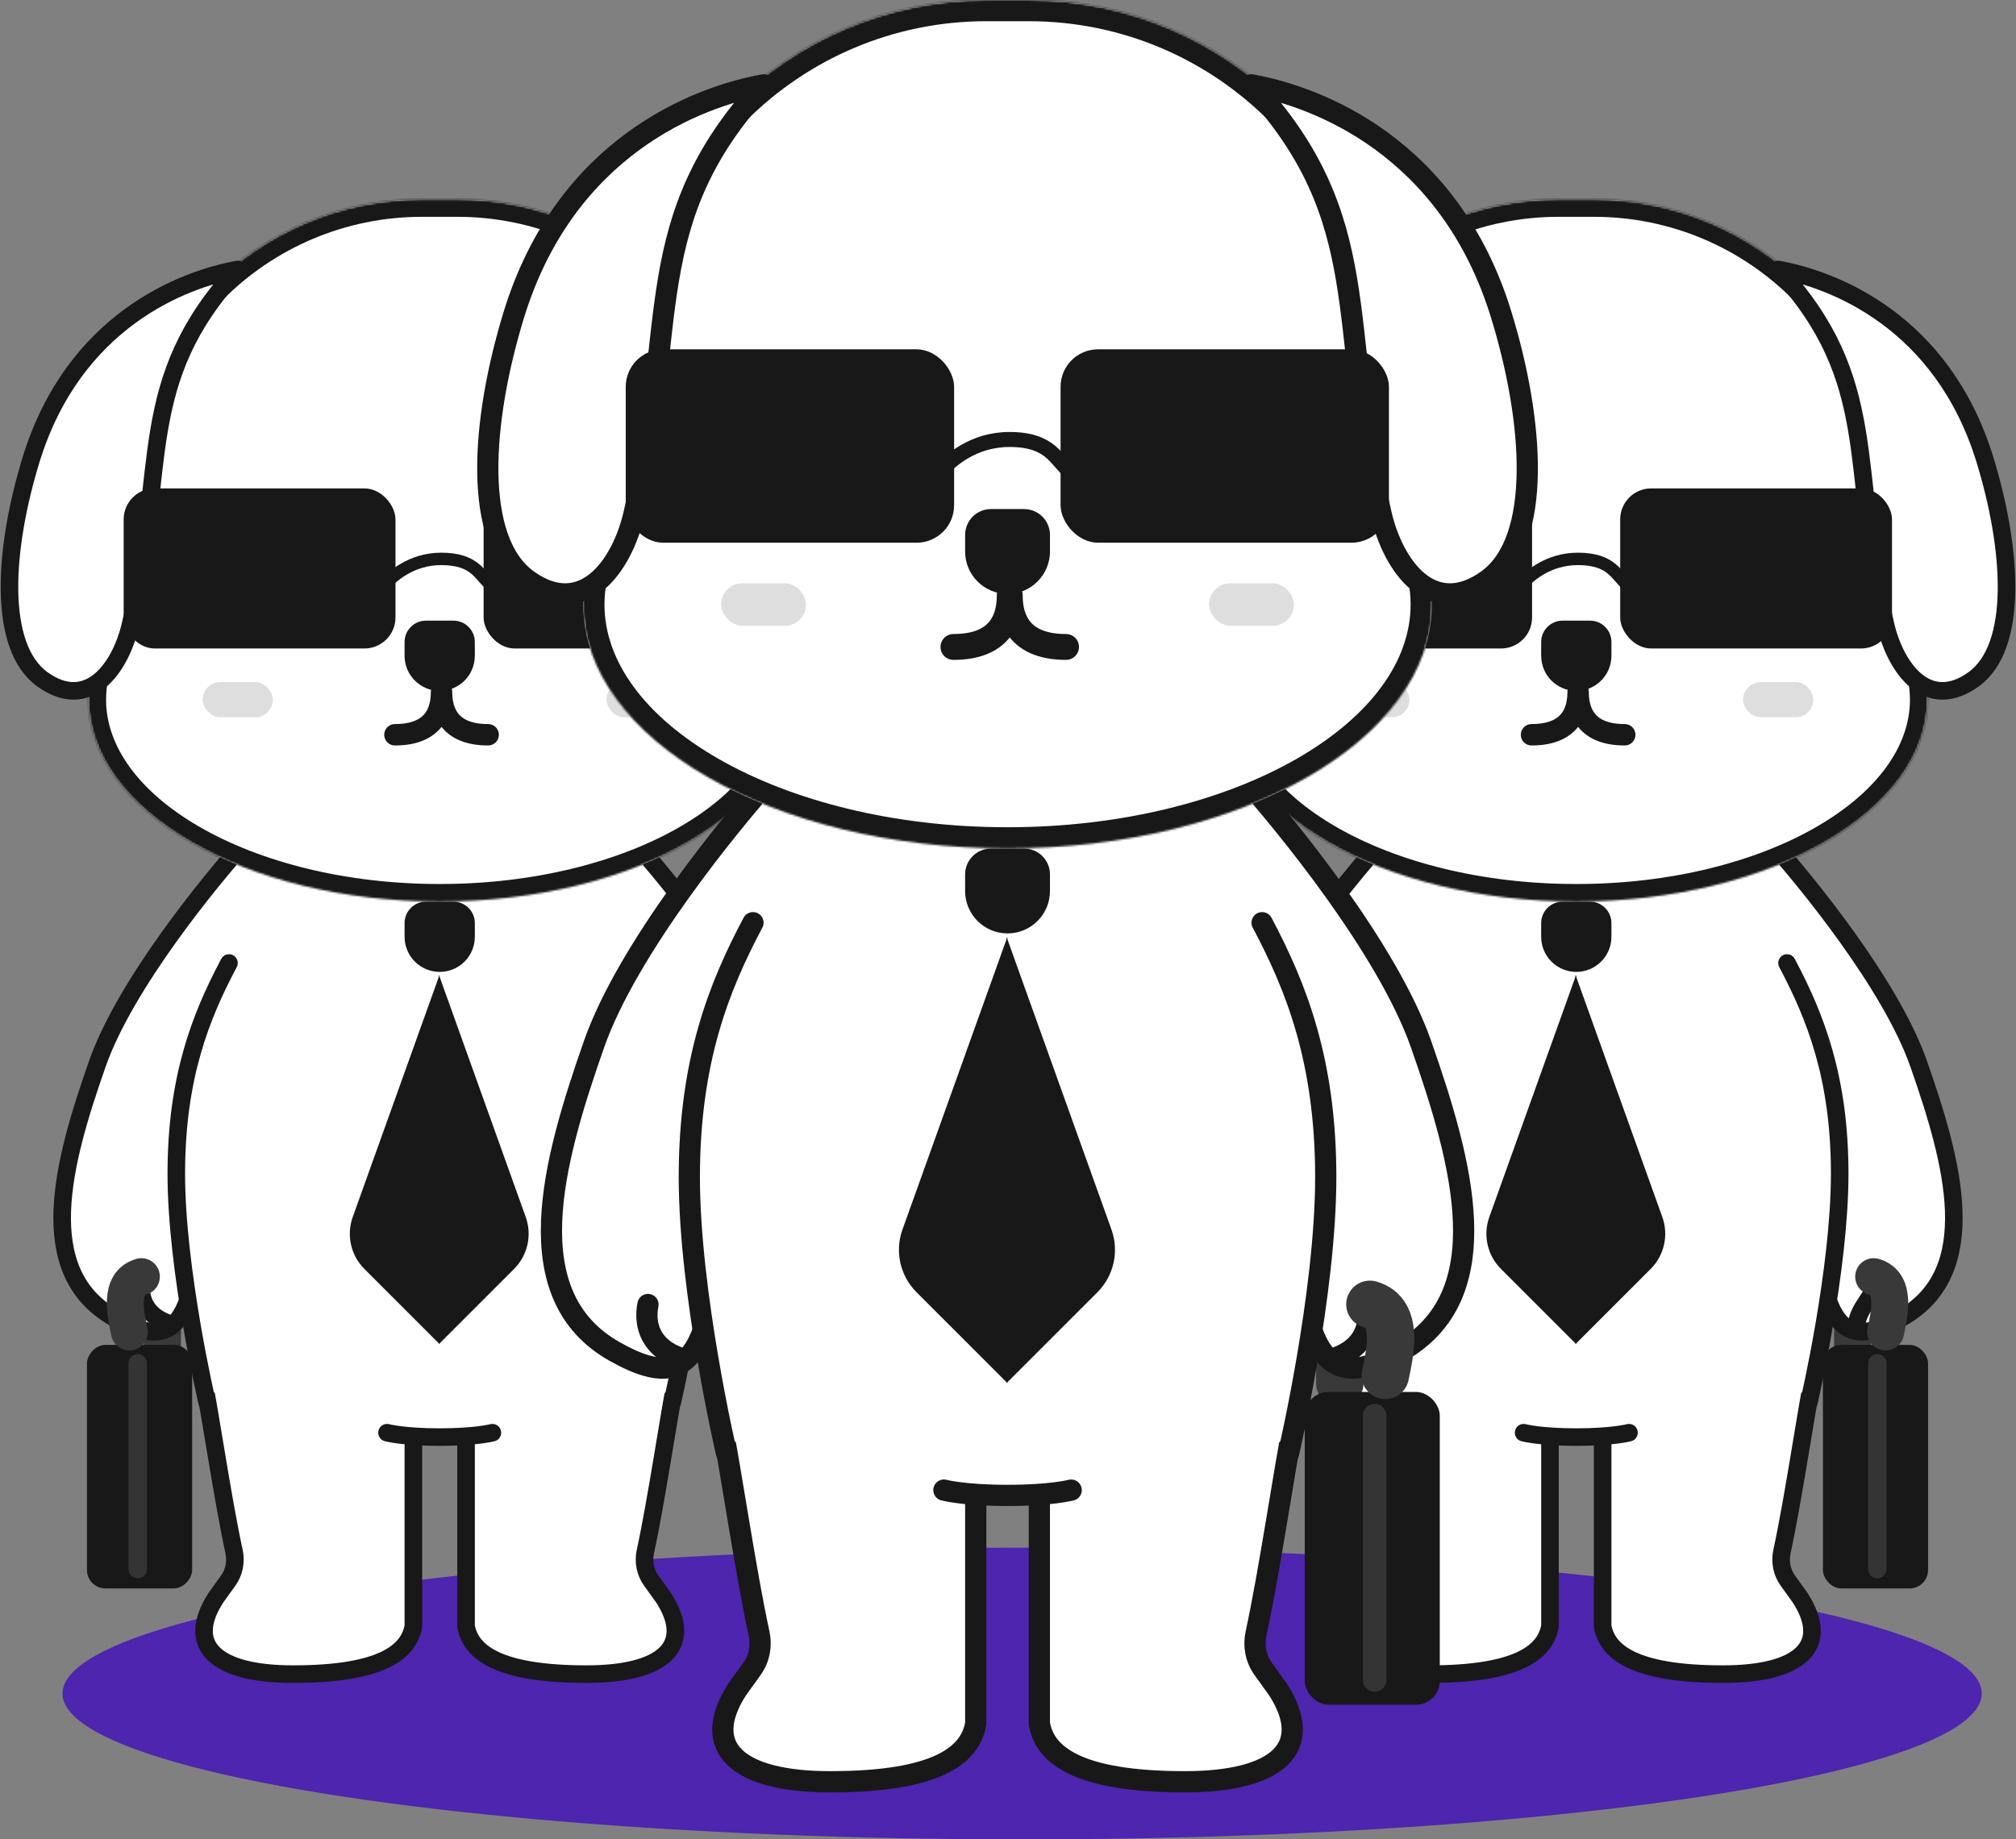 <svg width="1064" height="971" viewBox="0 0 1064 971" fill="none" xmlns="http://www.w3.org/2000/svg">
<rect x="0" y="0" width="1064" height="971" fill="#808080" stroke="none"/>
<ellipse cx="539.456" cy="894" rx="506.459" ry="77" fill="#4D25AE"/>
<path d="M85.782 709.966L85.782 700.227" stroke="#3A3939" stroke-width="19.478" stroke-linecap="round"/>
<path d="M977.718 709.966L977.718 700.227" stroke="#3A3939" stroke-width="19.478" stroke-linecap="round"/>
<path d="M1012.56 561.403C998.004 519.898 953.595 465.501 933.882 443.49L892.176 452.759L952.418 551.085C957.052 689.086 961.686 719.253 1003.46 695.823C1046.89 671.467 1030.76 613.284 1012.56 561.403Z" fill="white" stroke="#181818" stroke-width="9.269" stroke-linecap="round" stroke-linejoin="round"/>
<path d="M989.02 675.209C990.939 684.932 979.621 689.027 979.621 702.175" stroke="#181818" stroke-width="9.269" stroke-linecap="round" stroke-linejoin="round"/>
<path d="M651.306 561.403C665.863 519.898 710.272 465.501 729.985 443.49L771.691 452.759L711.449 551.085C706.815 689.086 702.181 719.253 660.404 695.823C616.975 671.467 633.109 613.284 651.306 561.403Z" fill="white" stroke="#181818" stroke-width="9.269" stroke-linecap="round" stroke-linejoin="round"/>
<path d="M674.848 675.209C672.929 684.932 676.78 694.168 688.279 698.381" stroke="#181818" stroke-width="9.269" stroke-linecap="round" stroke-linejoin="round"/>
<path d="M845.836 859.297L845.836 758.628L957.052 726.188C952.872 747.122 946.484 791.946 940.461 819.831C939.318 825.126 940.356 830.684 943.501 835.094L950.112 844.365C966.32 869.854 954.735 884.938 909.388 884.938C862.306 884.938 848.105 873.049 845.836 859.297Z" fill="white"/>
<path d="M818.04 859.297L818.039 758.628L706.823 726.188C711.003 747.122 717.391 791.946 723.414 819.831C724.557 825.126 723.519 830.684 720.374 835.094L713.763 844.365C697.555 869.854 709.14 884.938 754.487 884.938C801.569 884.938 815.77 873.049 818.04 859.297Z" fill="white"/>
<path d="M845.836 758.387L845.836 858.307C848.105 871.957 862.306 883.757 909.388 883.757C950.112 883.757 966.32 868.785 950.112 843.486L943.561 834.367C940.38 829.939 939.329 824.347 940.486 819.019C946.502 791.334 952.878 746.937 957.052 726.188" stroke="#181818" stroke-width="9.269" stroke-linecap="round" stroke-linejoin="round"/>
<path d="M818.039 758.387L818.04 858.307C815.77 871.957 801.569 883.757 754.487 883.757C713.763 883.757 697.555 868.785 713.763 843.486L720.315 834.367C723.495 829.939 724.546 824.347 723.389 819.019C717.374 791.334 710.997 746.937 706.823 726.188" stroke="#181818" stroke-width="9.269" stroke-linecap="round" stroke-linejoin="round"/>
<path d="M780.96 443.49H882.908C882.908 443.49 970.954 503.737 970.954 598.708C970.954 669.184 962.751 707.816 958.52 723.055C957.07 728.278 954.291 732.992 949.785 736.004C937.75 744.049 905.755 758.628 831.934 758.628C758.113 758.628 726.118 744.049 714.082 736.004C709.576 732.992 706.797 728.278 705.347 723.055C701.116 707.816 692.914 669.184 692.914 598.708C692.914 503.737 780.96 443.49 780.96 443.49Z" fill="white"/>
<path d="M804.13 756.311C804.13 756.311 812.685 758.629 831.934 758.629C851.183 758.629 859.738 756.311 859.738 756.311" stroke="#181818" stroke-width="9.269" stroke-linecap="round" stroke-linejoin="round"/>
<path d="M954.735 740.091C954.735 740.091 970.954 670.575 970.954 619.597C970.954 568.619 957.948 536.269 943.15 508.372" stroke="#181818" stroke-width="9.269" stroke-linecap="round"/>
<path d="M709.132 740.091C709.132 740.091 692.914 670.575 692.914 619.597C692.914 568.619 705.92 536.269 720.717 508.372" stroke="#181818" stroke-width="9.269" stroke-linecap="round"/>
<mask id="path-16-inside-1_2478_1033" fill="white">
<path d="M841.19 105.18C928.213 105.18 998.759 175.727 998.759 262.75V322.825C1010.63 336.881 1017.29 352.663 1017.29 369.34C1017.29 428.209 934.306 475.931 831.935 475.931C729.563 475.931 646.574 428.209 646.574 369.34C646.574 352.663 653.236 336.882 665.11 322.826V262.75C665.11 175.727 735.657 105.18 822.68 105.18H841.19Z"/>
</mask>
<path d="M841.19 105.18C928.213 105.18 998.759 175.727 998.759 262.75V322.825C1010.63 336.881 1017.29 352.663 1017.29 369.34C1017.29 428.209 934.306 475.931 831.935 475.931C729.563 475.931 646.574 428.209 646.574 369.34C646.574 352.663 653.236 336.882 665.11 322.826V262.75C665.11 175.727 735.657 105.18 822.68 105.18H841.19Z" fill="white"/>
<path d="M841.19 105.18L841.19 95.911H841.19V105.18ZM998.759 322.825H989.49C989.49 325.014 990.265 327.133 991.678 328.806L998.759 322.825ZM1017.29 369.34L1026.56 369.34V369.34H1017.29ZM831.935 475.931L831.935 485.2H831.935V475.931ZM646.574 369.34L637.305 369.34L637.305 369.34L646.574 369.34ZM665.11 322.826L672.191 328.807C673.604 327.134 674.379 325.015 674.379 322.826H665.11ZM841.19 105.18L841.19 114.449C923.094 114.449 989.49 180.846 989.49 262.75H998.759H1008.03C1008.03 170.608 933.332 95.912 841.19 95.911L841.19 105.18ZM998.759 262.75H989.49V322.825H998.759H1008.03V262.75H998.759ZM998.759 322.825L991.678 328.806C1002.44 341.543 1008.03 355.275 1008.03 369.34H1017.29H1026.56C1026.56 350.051 1018.83 332.219 1005.84 316.843L998.759 322.825ZM1017.29 369.34L1008.03 369.34C1008.03 394.043 990.535 418.188 958.384 436.676C926.483 455.021 881.797 466.662 831.935 466.662V475.931V485.2C884.444 485.2 932.438 472.98 967.625 452.746C1002.56 432.657 1026.56 403.507 1026.56 369.34L1017.29 369.34ZM831.935 475.931L831.935 466.662C782.073 466.662 737.386 455.021 705.486 436.676C673.334 418.188 655.843 394.043 655.843 369.34L646.574 369.34L637.305 369.34C637.306 403.507 661.309 432.657 696.245 452.746C731.431 472.98 779.425 485.2 831.935 485.2L831.935 475.931ZM646.574 369.34H655.843C655.843 355.275 661.431 341.544 672.191 328.807L665.11 322.826L658.03 316.844C645.041 332.22 637.305 350.051 637.305 369.34H646.574ZM665.11 322.826H674.379V262.75H665.11H655.842V322.826H665.11ZM665.11 262.75H674.379C674.379 180.846 740.776 114.449 822.68 114.449V105.18V95.911C730.538 95.911 655.842 170.608 655.842 262.75H665.11ZM822.68 105.18V114.449H841.19V105.18V95.911H822.68V105.18Z" fill="#181818" mask="url(#path-16-inside-1_2478_1033)"/>
<path d="M808.299 387.877C831.007 387.877 832.899 372.739 832.899 365.17C832.899 372.739 834.791 387.877 857.499 387.877" stroke="#181818" stroke-width="11.299" stroke-linecap="round" stroke-linejoin="round"/>
<rect x="706.815" y="360.071" width="37.072" height="18.538" rx="9.269" fill="#DEDEDE"/>
<rect x="919.98" y="360.071" width="37.072" height="18.538" rx="9.269" fill="#DEDEDE"/>
<path d="M813.396 338.928C813.396 332.689 818.454 327.631 824.693 327.631H839.174C845.413 327.631 850.47 332.689 850.47 338.928V346.168C850.47 356.406 842.171 364.705 831.933 364.705C821.696 364.705 813.396 356.406 813.396 346.168V338.928Z" fill="#181818"/>
<path d="M813.396 487.274C813.396 481.035 818.454 475.978 824.693 475.978H839.174C845.413 475.978 850.47 481.035 850.47 487.274V494.514C850.47 504.752 842.171 513.051 831.933 513.051C821.696 513.051 813.396 504.752 813.396 494.514V487.274Z" fill="#181818"/>
<path d="M831.847 709.527V514.629L786.026 642.47C782.606 652.013 784.997 662.672 792.164 669.84L831.847 709.527Z" fill="#181818"/>
<path d="M831.52 709.527V514.629L877.34 642.47C880.76 652.013 878.37 662.672 871.202 669.84L831.52 709.527Z" fill="#181818"/>
<path d="M1047.62 242.709C1025.06 169.227 967.288 147.463 938.516 142.255C993.066 201.497 975.776 246.724 995.18 329.971C1000.45 352.572 1017.24 376.034 1041.49 358.696C1065.75 341.357 1061.85 289.072 1047.62 242.709Z" fill="white" stroke="#181818" stroke-width="9.269" stroke-linejoin="round"/>
<path d="M616.25 242.709C638.805 169.227 696.579 147.463 725.352 142.255C670.801 201.497 688.091 246.724 668.687 329.971C663.419 352.572 646.628 376.034 622.373 358.696C598.118 341.357 602.02 289.072 616.25 242.709Z" fill="white" stroke="#181818" stroke-width="9.269" stroke-linejoin="round"/>
<rect x="855.102" y="257.823" width="143.459" height="84.51" rx="16.378" fill="#181818"/>
<rect x="665.133" y="257.823" width="143.459" height="84.51" rx="16.378" fill="#181818"/>
<path d="M802.697 308.801C806.846 304.388 816.781 295.036 832.83 295.036C851.172 295.036 853.137 304.388 859.032 308.801" stroke="#181818" stroke-width="6.551"/>
<path d="M412.694 561.403C398.137 519.898 353.728 465.501 334.014 443.49L292.308 452.759L352.55 551.085C357.184 689.086 361.818 719.253 403.596 695.823C447.024 671.467 430.891 613.284 412.694 561.403Z" fill="white" stroke="#181818" stroke-width="9.269" stroke-linecap="round" stroke-linejoin="round"/>
<path d="M389.152 675.209C391.071 684.932 387.22 694.168 375.72 698.381" stroke="#181818" stroke-width="9.269" stroke-linecap="round" stroke-linejoin="round"/>
<path d="M51.438 561.403C65.996 519.898 110.404 465.501 130.118 443.49L171.824 452.759L111.582 551.085C106.948 689.086 102.314 719.253 60.537 695.823C17.108 671.467 33.241 613.284 51.438 561.403Z" fill="white" stroke="#181818" stroke-width="9.269" stroke-linecap="round" stroke-linejoin="round"/>
<path d="M74.98 675.209C73.061 684.932 76.912 694.168 88.412 698.381" stroke="#181818" stroke-width="9.269" stroke-linecap="round" stroke-linejoin="round"/>
<path d="M245.968 859.297L245.969 758.628L357.184 726.188C353.004 747.122 346.616 791.946 340.594 819.831C339.45 825.126 340.488 830.684 343.634 835.094L350.244 844.365C366.452 869.854 354.867 884.938 309.52 884.938C262.439 884.938 248.238 873.049 245.968 859.297Z" fill="white"/>
<path d="M218.172 859.297L218.172 758.628L106.956 726.188C111.136 747.122 117.524 791.946 123.547 819.831C124.69 825.126 123.652 830.684 120.507 835.094L113.896 844.365C97.688 869.854 109.273 884.938 154.62 884.938C201.702 884.938 215.903 873.049 218.172 859.297Z" fill="white"/>
<path d="M245.969 758.387L245.968 858.307C248.238 871.957 262.439 883.757 309.52 883.757C350.244 883.757 366.452 868.785 350.244 843.486L343.693 834.367C340.512 829.939 339.461 824.347 340.619 819.019C346.634 791.334 353.01 746.937 357.184 726.188" stroke="#181818" stroke-width="9.269" stroke-linecap="round" stroke-linejoin="round"/>
<path d="M218.172 758.387L218.172 858.307C215.903 871.957 201.702 883.757 154.62 883.757C113.896 883.757 97.688 868.785 113.896 843.486L120.447 834.367C123.628 829.939 124.679 824.347 123.522 819.019C117.506 791.334 111.13 746.937 106.956 726.188" stroke="#181818" stroke-width="9.269" stroke-linecap="round" stroke-linejoin="round"/>
<path d="M181.092 443.49H283.04C283.04 443.49 371.086 503.737 371.086 598.708C371.086 669.184 362.884 707.816 358.653 723.055C357.202 728.278 354.424 732.992 349.918 736.004C337.882 744.049 305.887 758.628 232.066 758.628C158.245 758.628 126.25 744.049 114.215 736.004C109.708 732.992 106.93 728.278 105.48 723.055C101.249 707.816 93.046 669.184 93.046 598.708C93.046 503.737 181.092 443.49 181.092 443.49Z" fill="white"/>
<path d="M204.262 756.311C204.262 756.311 212.817 758.629 232.066 758.629C251.315 758.629 259.87 756.311 259.87 756.311" stroke="#181818" stroke-width="9.269" stroke-linecap="round" stroke-linejoin="round"/>
<path d="M354.867 740.091C354.867 740.091 371.087 670.575 371.087 619.597C371.087 568.619 358.08 536.269 343.282 508.372" stroke="#181818" stroke-width="9.269" stroke-linecap="round"/>
<path d="M109.265 740.091C109.265 740.091 93.046 670.575 93.046 619.597C93.046 568.619 106.052 536.269 120.85 508.372" stroke="#181818" stroke-width="9.269" stroke-linecap="round"/>
<mask id="path-42-inside-2_2478_1033" fill="white">
<path d="M241.322 105.18C328.345 105.18 398.891 175.727 398.891 262.75V322.825C410.766 336.881 417.427 352.663 417.427 369.34C417.427 428.209 334.439 475.931 232.067 475.931C129.696 475.931 46.707 428.209 46.707 369.34C46.707 352.663 53.369 336.882 65.243 322.826V262.75C65.243 175.727 135.789 105.18 222.812 105.18H241.322Z"/>
</mask>
<path d="M241.322 105.18C328.345 105.18 398.891 175.727 398.891 262.75V322.825C410.766 336.881 417.427 352.663 417.427 369.34C417.427 428.209 334.439 475.931 232.067 475.931C129.696 475.931 46.707 428.209 46.707 369.34C46.707 352.663 53.369 336.882 65.243 322.826V262.75C65.243 175.727 135.789 105.18 222.812 105.18H241.322Z" fill="white"/>
<path d="M398.891 322.825H389.623C389.623 325.014 390.398 327.133 391.811 328.806L398.891 322.825ZM417.427 369.34L426.696 369.34V369.34H417.427ZM232.067 475.931L232.067 485.2H232.067V475.931ZM46.707 369.34L37.438 369.34L37.438 369.34L46.707 369.34ZM65.243 322.826L72.323 328.807C73.737 327.134 74.512 325.015 74.512 322.826H65.243ZM241.322 105.18V114.449C323.226 114.449 389.623 180.846 389.623 262.75H398.891H408.16C408.16 170.608 333.464 95.911 241.322 95.911V105.18ZM398.891 262.75H389.623V322.825H398.891H408.16V262.75H398.891ZM398.891 322.825L391.811 328.806C402.571 341.543 408.159 355.275 408.159 369.34H417.427H426.696C426.696 350.051 418.961 332.219 405.972 316.843L398.891 322.825ZM417.427 369.34L408.159 369.34C408.159 394.043 390.668 418.188 358.516 436.676C326.616 455.021 281.929 466.662 232.067 466.662V475.931V485.2C284.577 485.2 332.57 472.98 367.757 452.746C402.693 432.657 426.696 403.507 426.696 369.34L417.427 369.34ZM232.067 475.931L232.067 466.662C182.205 466.662 137.519 455.021 105.618 436.676C73.466 418.188 55.976 394.043 55.976 369.34L46.707 369.34L37.438 369.34C37.438 403.507 61.442 432.657 96.377 452.746C131.564 472.98 179.558 485.2 232.067 485.2L232.067 475.931ZM46.707 369.34H55.976C55.976 355.275 61.563 341.544 72.323 328.807L65.243 322.826L58.162 316.844C45.174 332.22 37.438 350.051 37.438 369.34H46.707ZM65.243 322.826H74.512V262.75H65.243H55.974V322.826H65.243ZM65.243 262.75H74.512C74.512 180.846 140.908 114.449 222.812 114.449V105.18V95.911C130.67 95.911 55.974 170.608 55.974 262.75H65.243ZM222.812 105.18V114.449H241.322V105.18V95.911H222.812V105.18Z" fill="#181818" mask="url(#path-42-inside-2_2478_1033)"/>
<path d="M208.432 387.877C231.139 387.877 233.032 372.739 233.032 365.17C233.032 372.739 234.924 387.877 257.632 387.877" stroke="#181818" stroke-width="11.299" stroke-linecap="round" stroke-linejoin="round"/>
<rect x="106.948" y="360.071" width="37.072" height="18.538" rx="9.269" fill="#DEDEDE"/>
<rect x="320.112" y="360.071" width="37.072" height="18.538" rx="9.269" fill="#DEDEDE"/>
<path d="M213.529 338.928C213.529 332.689 218.587 327.631 224.826 327.631H239.307C245.545 327.631 250.603 332.689 250.603 338.928V346.168C250.603 356.406 242.304 364.705 232.066 364.705C221.828 364.705 213.529 356.406 213.529 346.168V338.928Z" fill="#181818"/>
<path d="M213.529 487.274C213.529 481.035 218.587 475.978 224.826 475.978H239.307C245.545 475.978 250.603 481.035 250.603 487.274V494.514C250.603 504.752 242.304 513.051 232.066 513.051C221.828 513.051 213.529 504.752 213.529 494.514V487.274Z" fill="#181818"/>
<path d="M231.979 709.527V514.629L186.159 642.47C182.739 652.013 185.129 662.672 192.297 669.84L231.979 709.527Z" fill="#181818"/>
<path d="M231.652 709.527V514.629L277.473 642.47C280.893 652.013 278.503 662.672 271.335 669.84L231.652 709.527Z" fill="#181818"/>
<path d="M447.749 242.709C425.195 169.227 367.421 147.463 338.648 142.255C393.199 201.497 375.909 246.724 395.313 329.971C400.581 352.572 417.371 376.034 441.627 358.696C465.882 341.357 461.98 289.072 447.749 242.709Z" fill="white" stroke="#181818" stroke-width="9.269" stroke-linejoin="round"/>
<path d="M16.383 242.709C38.937 169.227 96.711 147.463 125.484 142.255C70.933 201.497 88.224 246.724 68.819 329.971C63.551 352.572 46.761 376.034 22.506 358.696C-1.75 341.357 2.152 289.072 16.383 242.709Z" fill="white" stroke="#181818" stroke-width="9.269" stroke-linejoin="round"/>
<rect x="255.234" y="257.823" width="143.459" height="84.51" rx="16.378" fill="#181818"/>
<rect x="65.266" y="257.823" width="143.459" height="84.51" rx="16.378" fill="#181818"/>
<path d="M202.829 308.801C206.978 304.388 216.913 295.036 232.962 295.036C251.304 295.036 253.269 304.388 259.165 308.801" stroke="#181818" stroke-width="6.551"/>
<path d="M707.117 730.262L707.117 717.757" stroke="#3A3939" stroke-width="25.01" stroke-linecap="round"/>
<path d="M749.967 551.148C732.38 501.007 678.732 435.292 654.916 408.702L604.533 419.899L677.309 538.683C682.907 705.399 688.506 741.842 738.975 713.537C791.44 684.113 771.95 613.824 749.967 551.148Z" fill="white" stroke="#181818" stroke-width="11.197" stroke-linecap="round" stroke-linejoin="round"/>
<path d="M721.526 688.634C723.845 700.38 719.192 711.538 705.3 716.628" stroke="#181818" stroke-width="11.197" stroke-linecap="round" stroke-linejoin="round"/>
<path d="M313.546 551.148C331.132 501.007 384.781 435.292 408.596 408.702L458.98 419.899L386.203 538.683C380.605 705.399 375.007 741.842 324.537 713.537C272.072 684.113 291.562 613.824 313.546 551.148Z" fill="white" stroke="#181818" stroke-width="11.197" stroke-linecap="round" stroke-linejoin="round"/>
<path d="M341.986 688.634C339.668 700.38 344.32 711.538 358.212 716.628" stroke="#181818" stroke-width="11.197" stroke-linecap="round" stroke-linejoin="round"/>
<path d="M548.551 911.025L548.551 789.41L682.907 750.219C677.858 775.509 670.141 829.66 662.865 863.347C661.483 869.744 662.738 876.458 666.538 881.786L674.523 892.985C694.104 923.778 680.108 942 625.326 942C568.449 942 551.293 927.638 548.551 911.025Z" fill="white"/>
<path d="M514.971 911.025L514.971 789.41L380.615 750.219C385.664 775.509 393.381 829.66 400.657 863.347C402.039 869.744 400.784 876.458 396.984 881.786L388.999 892.985C369.418 923.778 383.414 942 438.196 942C495.073 942 512.229 927.638 514.971 911.025Z" fill="white"/>
<path d="M548.551 789.119L548.551 909.829C551.293 926.318 568.449 940.574 625.326 940.574C674.523 940.574 694.104 922.487 674.523 891.923L666.609 880.907C662.767 875.558 661.497 868.802 662.895 862.366C670.162 828.92 677.865 775.286 682.907 750.219" stroke="#181818" stroke-width="11.197" stroke-linecap="round" stroke-linejoin="round"/>
<path d="M514.971 789.119L514.971 909.829C512.229 926.318 495.073 940.574 438.196 940.574C388.999 940.574 369.418 922.487 388.999 891.923L396.913 880.907C400.755 875.558 402.025 868.802 400.627 862.366C393.36 828.92 385.657 775.286 380.614 750.219" stroke="#181818" stroke-width="11.197" stroke-linecap="round" stroke-linejoin="round"/>
<path d="M470.176 408.702H593.336C593.336 408.702 699.702 481.484 699.702 596.215C699.702 681.355 689.793 728.025 684.681 746.435C682.929 752.744 679.573 758.439 674.129 762.078C659.589 771.797 620.937 789.41 531.756 789.41C442.575 789.41 403.923 771.797 389.384 762.078C383.94 758.439 380.583 752.744 378.831 746.435C373.72 728.025 363.81 681.355 363.81 596.215C363.81 481.484 470.176 408.702 470.176 408.702Z" fill="white"/>
<path d="M498.167 786.611C498.167 786.611 508.502 789.41 531.756 789.41C555.01 789.41 565.346 786.611 565.346 786.611" stroke="#181818" stroke-width="11.197" stroke-linecap="round" stroke-linejoin="round"/>
<path d="M680.109 767.015C680.109 767.015 699.702 683.036 699.702 621.45C699.702 559.865 683.99 520.784 666.113 487.083" stroke="#181818" stroke-width="11.197" stroke-linecap="round"/>
<path d="M383.404 767.015C383.404 767.015 363.81 683.036 363.81 621.45C363.81 559.865 379.522 520.784 397.399 487.083" stroke="#181818" stroke-width="11.197" stroke-linecap="round"/>
<mask id="path-69-inside-3_2478_1033" fill="white">
<path d="M542.939 0C648.069 0 733.292 85.225 733.292 190.354V262.93C747.638 279.911 755.685 298.976 755.685 319.123C755.685 390.24 655.429 447.893 531.757 447.893C408.086 447.892 307.83 390.24 307.83 319.123C307.83 298.976 315.878 279.911 330.223 262.93V190.354C330.223 85.225 415.447 9.36449e-05 520.577 0H542.939Z"/>
</mask>
<path d="M542.939 0C648.069 0 733.292 85.225 733.292 190.354V262.93C747.638 279.911 755.685 298.976 755.685 319.123C755.685 390.24 655.429 447.893 531.757 447.893C408.086 447.892 307.83 390.24 307.83 319.123C307.83 298.976 315.878 279.911 330.223 262.93V190.354C330.223 85.225 415.447 9.36449e-05 520.577 0H542.939Z" fill="white"/>
<path d="M542.939 0L542.939 -11.197H542.939V0ZM733.292 262.93H722.095C722.095 265.575 723.032 268.135 724.739 270.156L733.292 262.93ZM755.685 319.123L766.882 319.123L766.882 319.123L755.685 319.123ZM531.757 447.893L531.757 459.09H531.757V447.893ZM307.83 319.123L296.632 319.123V319.123H307.83ZM330.223 262.93L338.777 270.156C340.484 268.135 341.42 265.575 341.42 262.93H330.223ZM520.577 0L520.577 -11.197L520.577 -11.197L520.577 0ZM542.939 0L542.939 11.197C641.884 11.197 722.095 91.409 722.095 190.354H733.292H744.49C744.49 79.041 654.253 -11.197 542.939 -11.197L542.939 0ZM733.292 190.354H722.095V262.93H733.292H744.49V190.354H733.292ZM733.292 262.93L724.739 270.156C737.738 285.543 744.488 302.131 744.488 319.123L755.685 319.123L766.882 319.123C766.882 295.821 757.538 274.279 741.846 255.704L733.292 262.93ZM755.685 319.123H744.488C744.488 348.965 723.358 378.134 684.516 400.47C645.978 422.631 591.994 436.695 531.757 436.695V447.893V459.09C595.193 459.09 653.172 444.328 695.68 419.884C737.884 395.614 766.882 360.398 766.882 319.123H755.685ZM531.757 447.893L531.757 436.695C471.521 436.695 417.536 422.631 378.998 400.47C340.157 378.134 319.027 348.965 319.027 319.123H307.83H296.632C296.632 360.398 325.63 395.614 367.835 419.883C410.343 444.328 468.322 459.09 531.757 459.09L531.757 447.893ZM307.83 319.123L319.027 319.123C319.027 302.131 325.778 285.543 338.777 270.156L330.223 262.93L321.669 255.704C305.978 274.278 296.632 295.82 296.632 319.123L307.83 319.123ZM330.223 262.93H341.42V190.354H330.223H319.026V262.93H330.223ZM330.223 190.354H341.42C341.42 91.409 421.631 11.197 520.577 11.197L520.577 0L520.577 -11.197C409.263 -11.197 319.026 79.041 319.026 190.354H330.223ZM520.577 0V11.197H542.939V0V-11.197H520.577V0Z" fill="#181818" mask="url(#path-69-inside-3_2478_1033)"/>
<path d="M503.204 341.517C530.636 341.517 532.922 323.229 532.922 314.085C532.922 323.229 535.208 341.517 562.641 341.517" stroke="#181818" stroke-width="13.65" stroke-linecap="round" stroke-linejoin="round"/>
<rect x="380.605" y="307.926" width="44.786" height="22.395" rx="11.197" fill="#DEDEDE"/>
<rect x="638.122" y="307.926" width="44.786" height="22.395" rx="11.197" fill="#DEDEDE"/>
<path d="M509.362 282.383C509.362 274.846 515.472 268.736 523.009 268.736H540.503C548.04 268.736 554.15 274.846 554.15 282.383V291.13C554.15 303.498 544.124 313.524 531.756 313.524C519.388 313.524 509.362 303.498 509.362 291.13V282.383Z" fill="#181818"/>
<path d="M509.362 461.595C509.362 454.059 515.472 447.949 523.009 447.949H540.503C548.04 447.949 554.15 454.059 554.15 461.595V470.342C554.15 482.71 544.124 492.736 531.756 492.736C519.388 492.736 509.362 482.71 509.362 470.342V461.595Z" fill="#181818"/>
<path d="M531.652 730.092V494.642L476.297 649.083C472.165 660.611 475.053 673.488 483.712 682.148L531.652 730.092Z" fill="#181818"/>
<path d="M531.256 730.092V494.642L586.61 649.083C590.742 660.611 587.855 673.488 579.196 682.148L531.256 730.092Z" fill="#181818"/>
<path d="M792.316 166.144C765.069 77.373 695.274 51.081 660.515 44.789C726.415 116.357 705.528 170.995 728.97 271.562C735.334 298.866 755.618 327.21 784.92 306.264C814.222 285.318 809.508 222.154 792.316 166.144Z" fill="white" stroke="#181818" stroke-width="11.197" stroke-linejoin="round"/>
<path d="M271.196 166.144C298.443 77.373 368.238 51.081 402.998 44.789C337.097 116.357 357.985 170.995 334.543 271.562C328.179 298.866 307.895 327.21 278.593 306.264C249.291 285.318 254.005 222.154 271.196 166.144Z" fill="white" stroke="#181818" stroke-width="11.197" stroke-linejoin="round"/>
<rect x="559.745" y="184.403" width="173.308" height="102.094" rx="19.786" fill="#181818"/>
<rect x="330.25" y="184.403" width="173.308" height="102.094" rx="19.786" fill="#181818"/>
<path d="M496.436 248.629C501.448 243.298 513.45 232 532.838 232C554.997 232 557.371 243.298 564.493 248.629" stroke="#181818" stroke-width="7.914"/>
<rect x="962.093" y="709.966" width="55.507" height="128.554" rx="9.739" fill="#181818"/>
<path d="M990.82 719.705V828.294" stroke="#343434" stroke-width="9.739" stroke-linecap="round"/>
<path d="M988.872 673.932C1001.05 677.341 997.15 693.897 995.202 703.149" stroke="#3A3939" stroke-width="19.478" stroke-linecap="round"/>
<rect width="55.507" height="128.554" rx="9.739" transform="matrix(-1 0 0 1 101.407 709.966)" fill="#181818"/>
<path d="M72.68 719.705V828.294" stroke="#343434" stroke-width="9.739" stroke-linecap="round"/>
<path d="M74.628 673.932C62.454 677.341 66.35 693.897 68.297 703.149" stroke="#3A3939" stroke-width="19.478" stroke-linecap="round"/>
<rect x="688.615" y="734.809" width="71.273" height="165.066" rx="12.505" fill="#181818"/>
<path d="M725.502 747.314V886.744" stroke="#343434" stroke-width="12.505" stroke-linecap="round"/>
<path d="M723.001 688.54C738.632 692.917 733.63 714.176 731.129 726.055" stroke="#3A3939" stroke-width="25.01" stroke-linecap="round"/>
</svg>
